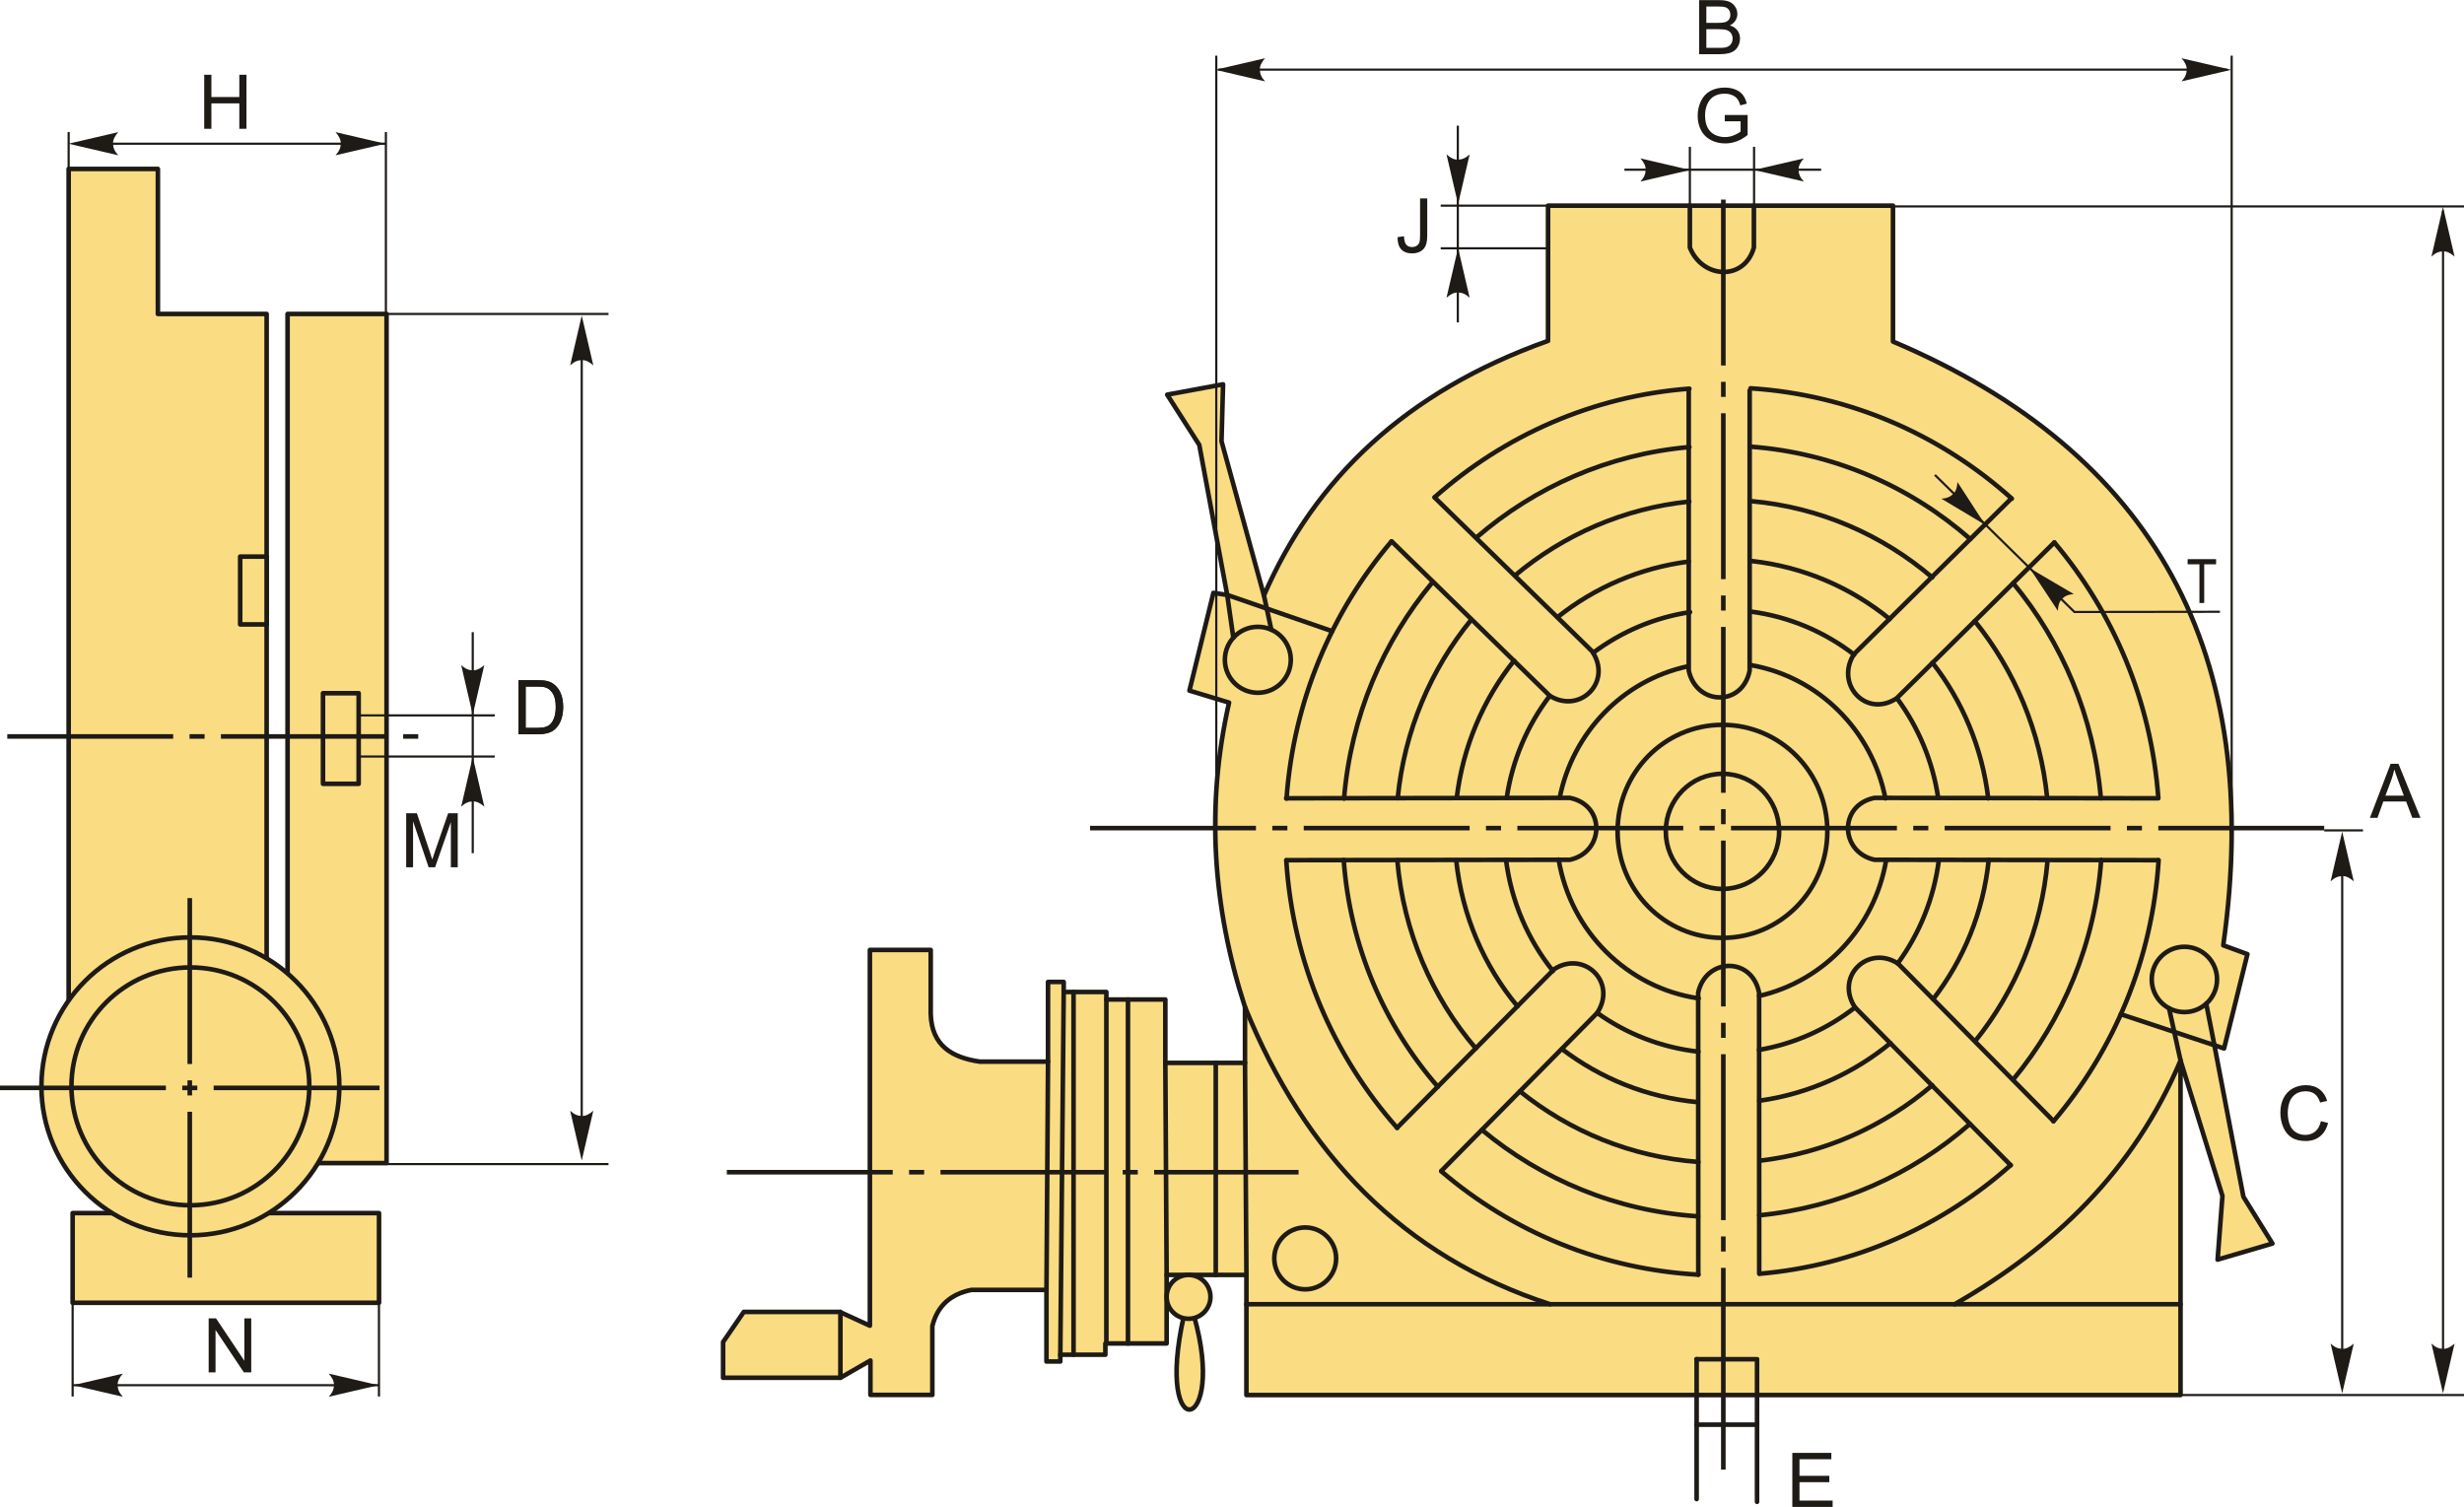 <?xml version="1.0" encoding="UTF-8"?>
<!DOCTYPE svg PUBLIC "-//W3C//DTD SVG 1.1//EN" "http://www.w3.org/Graphics/SVG/1.1/DTD/svg11.dtd">
<!-- Creator: CorelDRAW 2018 (64-Bit) -->
<svg xmlns="http://www.w3.org/2000/svg" xml:space="preserve" width="2683px" height="1641px" version="1.1" style="shape-rendering:geometricPrecision; text-rendering:geometricPrecision; image-rendering:optimizeQuality; fill-rule:evenodd; clip-rule:evenodd"
viewBox="0 0 2683 1640.68"
 xmlns:xlink="http://www.w3.org/1999/xlink">
 <defs>
  <style type="text/css">
   <![CDATA[
    .str1 {stroke:#1E1A16;stroke-width:2.36;stroke-miterlimit:22.926}
    .str0 {stroke:#1E1A16;stroke-width:5;stroke-linecap:round;stroke-linejoin:round;stroke-miterlimit:22.926}
    .fil3 {fill:none}
    .fil1 {fill:#1E1A16}
    .fil0 {fill:#FADC82}
    .fil4 {fill:#1E1A16;fill-rule:nonzero}
    .fil2 {fill:#1E1A16;fill-rule:nonzero}
   ]]>
  </style>
 </defs>
 <g id="Layer_x0020_1">
  <g id="_2718249697728">
   <path class="fil0 str0" d="M947.8 1481.24l-32.71 18.81 -127.73 0 0 -38.94 22.54 -32.78 104.51 0 32.79 15.02 0 -409.14 66.25 0 0 69.67c0.97,34.1 22.65,47.47 53.28,51.91l74.45 0 0 -86.75 17.08 0 0 10.93 46.44 0 0 8.2 64.21 0 0 68.99 86.75 0 0 -60.79c-35.39,-109.21 -42.75,-219.63 -17.34,-331.48l-43.17 -13.05 26.11 -106.44 15.03 2.25 -30.43 -163.4 -34.93 -54.66 60.85 -11.27 -1.69 61.98 46.2 167.91c54.95,-126.63 153.94,-221.96 309.34,-277.22l0 -147.22 375.6 0 0 147.96c285.66,120.99 404.41,340.79 359.64,657.41l26.32 9.65 -25.45 102.68 -10.53 -3.51 31.6 164.99 31.59 50.9 -59.68 17.55 5.27 -69.33 -45.64 -147.43 0 364.2 -1017.14 0 0 -130.76 -86.88 0 0 74.6 -66.7 0 0 12.27 -49.07 0 0 7.37 -15.08 0 0 -77.96 -81.68 0c-22.8,4.54 -37.22,17.45 -42.58,39.43l0 74.91 -67.42 0 0 -37.46z"/>
   <g>
    <g>
     <polygon class="fil0 str0" points="74.76,183.8 171.93,183.8 171.93,341.69 290.34,341.69 290.34,1125.07 171.93,1125.07 74.76,1125.07 "/>
     <rect class="fil0 str0" x="313.12" y="341.69" width="107.79" height="924.57"/>
     <rect class="fil0 str0" x="351.69" y="754.64" width="38.85" height="98.68"/>
     <rect class="fil0 str0" x="261.51" y="605.89" width="28.84" height="73.84"/>
     <rect class="fil0 str0" x="79.09" y="1320.76" width="333.62" height="97.63"/>
     <circle class="fil0 str0" cx="207.29" cy="1182.73" r="162.19"/>
     <circle class="fil0 str0" cx="207.29" cy="1182.73" r="129.5"/>
    </g>
    <path id="ось.cdr" class="fil1" d="M232.64 1181.9l180.63 0 0 5 -180.63 0 0 -5zm-28.5 -23.51l0 -180.63 4.99 0 0 180.63 -4.99 0zm0 232.64l0 -180.63 4.99 0 0 180.63 -4.99 0zm0 -214.83l0 5.7 -5.71 0 0 5 5.71 0 0 5.7 4.99 0 0 -5.7 5.71 0 0 -5 -5.71 0 0 -5.7 -4.99 0zm-204.14 5.7l180.63 0 0 5 -180.63 0 0 -5z"/>
    <path id="ось.cdr_0" class="fil1" d="M222.78 799.24l-16.41 0 0 4.99 16.41 0 0 -4.99zm-214.84 0l180.63 0 0 4.99 -180.63 0 0 -4.99zm447.47 0l-16.4 0 0 4.99 16.4 0 0 -4.99zm-214.83 0l180.63 0 0 4.99 -180.63 0 0 -4.99z"/>
    <polygon id="буква.cdr" class="fil2" points="227.21,1494.19 227.21,1435.36 235.21,1435.36 266.08,1481.54 266.08,1435.36 273.56,1435.36 273.56,1494.19 265.56,1494.19 234.69,1448.01 234.69,1494.19 "/>
    <path id="стрелка.cdr" class="fil2" d="M79.6 1508.14l54.19 -12.6c-3.54,3.89 -5.91,8.21 -5.74,12.58 0.2,4.66 1.68,8.17 5.74,12.62l-54.19 -12.6z"/>
    <line class="fil3 str1" x1="79.09" y1="1418.39" x2="79.09" y2= "1520.44" />
    <line class="fil3 str1" x1="412.64" y1="1418.39" x2="412.64" y2= "1520.44" />
    <path id="стрелка.cdr_1" class="fil2" d="M412.1 1508.14l-54.19 -12.6c3.54,3.89 5.91,8.21 5.74,12.58 -0.2,4.66 -1.69,8.17 -5.74,12.62l54.19 -12.6z"/>
    <line class="fil3 str1" x1="79.6" y1="1508.14" x2="412.64" y2= "1508.14" />
    <path id="буква.cdr_2" class="fil2" d="M442.29 944.22l0 -58.83 11.67 0 13.92 41.65c1.28,3.87 2.21,6.78 2.8,8.71 0.67,-2.14 1.73,-5.29 3.15,-9.44l14.16 -40.92 10.43 0 0 58.83 -7.48 0 0 -49.22 -17.18 49.22 -7.01 0 -16.98 -50.12 0 50.12 -7.48 0z"/>
    <line class="fil3 str1" x1="390.54" y1="823.6" x2="538.72" y2= "823.6" />
    <line class="fil3 str1" x1="390.54" y1="778.8" x2="538.72" y2= "778.8" />
    <line class="fil3 str1" x1="514.76" y1="688.17" x2="514.76" y2= "928.82" />
    <path id="стрелка.cdr_3" class="fil2" d="M514.76 824l12.6 54.19c-3.89,-3.54 -8.21,-5.92 -12.58,-5.74 -4.66,0.2 -8.17,1.68 -12.62,5.74l12.6 -54.19z"/>
    <path id="стрелка.cdr_4" class="fil2" d="M514.76 778.21l12.6 -54.19c-3.89,3.55 -8.21,5.92 -12.58,5.74 -4.66,-0.2 -8.17,-1.68 -12.62,-5.74l12.6 54.19z"/>
    <path id="буква.cdr_5" class="fil2" d="M564.57 799.34l0 -58.83 20.27 0c4.57,0 8.06,0.27 10.47,0.83 3.37,0.78 6.25,2.19 8.63,4.22 3.11,2.63 5.43,5.97 6.96,10.05 1.55,4.08 2.31,8.75 2.31,14 0,4.46 -0.52,8.42 -1.56,11.87 -1.04,3.46 -2.38,6.32 -4.01,8.58 -1.64,2.26 -3.42,4.04 -5.37,5.33 -1.93,1.3 -4.27,2.28 -7.01,2.95 -2.75,0.68 -5.9,1 -9.47,1l-21.22 0zm7.8 -6.9l12.55 0c3.87,0 6.92,-0.35 9.12,-1.08 2.2,-0.73 3.96,-1.74 5.27,-3.06 1.84,-1.84 3.28,-4.34 4.3,-7.46 1.03,-3.12 1.55,-6.9 1.55,-11.35 0,-6.17 -1.01,-10.91 -3.03,-14.22 -2.01,-3.32 -4.46,-5.53 -7.35,-6.66 -2.08,-0.8 -5.44,-1.2 -10.07,-1.2l-12.34 0 0 45.03z"/>
    <line class="fil3 str1" x1="633.44" y1="353.92" x2="633.44" y2= "1248.93" />
    <line class="fil3 str1" x1="420.91" y1="341.69" x2="662.58" y2= "341.69" />
    <line class="fil3 str1" x1="420.91" y1="1267.38" x2="662.58" y2= "1267.38" />
    <path id="стрелка.cdr_6" class="fil2" d="M633.44 343.49l12.61 54.19c-3.9,-3.55 -8.22,-5.92 -12.59,-5.74 -4.66,0.2 -8.16,1.68 -12.62,5.74l12.6 -54.19z"/>
    <path id="стрелка.cdr_7" class="fil2" d="M633.44 1263.45l12.61 -54.19c-3.9,3.54 -8.22,5.91 -12.59,5.74 -4.66,-0.2 -8.16,-1.68 -12.62,-5.74l12.6 54.19z"/>
    <polygon id="буква.cdr_8" class="fil2" points="222.38,140.09 222.38,81.25 230.18,81.25 230.18,105.49 260.59,105.49 260.59,81.25 268.39,81.25 268.39,140.09 260.59,140.09 260.59,112.39 230.18,112.39 230.18,140.09 "/>
    <line class="fil3 str1" x1="74.76" y1="200.36" x2="74.76" y2= "143.61" />
    <line class="fil3 str1" x1="420.19" y1="341.69" x2="420.19" y2= "143.61" />
    <line class="fil3 str1" x1="85.29" y1="156.32" x2="420.19" y2= "156.32" />
    <path id="стрелка.cdr_9" class="fil2" d="M74.6 156.32l54.19 -12.6c-3.54,3.9 -5.92,8.21 -5.74,12.59 0.2,4.65 1.68,8.16 5.74,12.61l-54.19 -12.6z"/>
    <path id="стрелка.cdr_10" class="fil2" d="M419.53 156.32l-54.19 -12.6c3.55,3.9 5.92,8.21 5.74,12.59 -0.2,4.65 -1.68,8.16 -5.74,12.61l54.19 -12.6z"/>
   </g>
   <g>
    <path class="fil3 str0" d="M1838.83 423.87c0,41.66 0,83.32 0,124.98 0,39.92 0,79.85 0,119.77 0,20.46 0,40.93 0,61.4 8.25,38.08 58.44,39.74 66.34,0l0 -304.97"/>
    <g>
     <ellipse class="fil3 str0" cx="1875.55" cy="905.08" rx="61.71" ry="62.68"/>
     <ellipse class="fil3 str0" cx="1875.55" cy="905.08" rx="114.2" ry="115.99"/>
     <path class="fil3 str0" d="M1906.86 724.12c73.44,13.02 131.66,71.03 146.1,145.04m0.84 67.22c-12.38,73.26 -67.47,131.7 -138.31,147.92m-65.86 2.62c-77.71,-11.33 -139.47,-72.83 -152.44,-151.15m1.12 -67.35c14.1,-70.33 68,-127.69 139.65,-143.07"/>
     <path class="fil3 str0" d="M1906.08 665.72c42.08,5.48 80.73,22.14 112.94,46.97m46.82 47.84c22.92,31.07 38.64,67.96 44.62,108.07m0.74 67.6c-5.3,41.88 -21.18,80.4 -44.83,112.71m-46.42 47.85c-30.01,23.36 -65.69,39.62 -104.56,46.29m-66.03 1.93c-40.7,-4.53 -78.32,-19.51 -110.18,-42.23m-48.22 -45.69c-27.08,-33.89 -45.3,-75.38 -51.07,-120.83m0.73 -67.54c6.16,-41.4 22.69,-79.36 46.8,-111.05m47.55 -47.15c30.39,-22.68 66.29,-38.21 105.28,-44.11"/>
     <path class="fil3 str0" d="M1906.95 610.69c56.67,6.16 108.49,28.83 150.7,63.17m46.61 47.61c32.44,41.62 54.09,92.31 60.69,147.71m0.55 66.81c-5.81,56.92 -27.5,109.05 -60.48,151.74m-46.57 47.93c-40.2,32.94 -89.19,55.26 -142.83,62.75m-66.79 1.54c-55.2,-5.09 -105.96,-25.82 -147.94,-57.78m-48.53 -46.59c-36.36,-43.91 -60.4,-98.69 -66.69,-158.86m0.53 -67.99c6.78,-56.24 29.09,-107.61 62.44,-149.55m47.69 -47.64c40.33,-31.98 89.17,-53.41 142.48,-60.22"/>
     <path class="fil3 str0" d="M1906.77 545.52c74.76,6.61 142.88,36.73 197.17,83.04m46.34 47.59c43.28,53.51 71.7,119.9 78.85,192.64m0.42 67.99c-6.36,74.32 -34.91,142.2 -78.88,196.76m-46.72 48.06c-52.02,44.37 -116.73,73.88 -187.81,82.09m-66.76 1.36c-73.13,-5.4 -140.12,-33.29 -194.3,-76.87m-48.15 -46.79c-47.71,-55.9 -78.78,-126.84 -85.41,-204.87m0.43 -67.58c7.2,-73.52 36.12,-140.55 80.14,-194.37m47.55 -48.11c52.67,-44.1 118.07,-73.11 189.75,-80.47"/>
     <path class="fil3 str0" d="M1906.1 486.2c91.13,6.76 174.07,43.52 239.27,100.6m46.79 48.11c53.34,64.4 87.97,145.32 95.4,234.11m0.39 67.16c-6.55,90.85 -41.54,173.67 -95.97,239.31m-47.02 48.23c-62.86,54.89 -142.16,90.91 -229.36,99.43m-66.51 1.1c-89,-5.71 -170.36,-40.02 -235.26,-93.97m-48.2 -47.13c-58.12,-66.78 -95.66,-152.49 -102.48,-246.87m0.35 -66.9c7.42,-89.53 42.49,-171.07 96.52,-235.78m47.66 -48.5c63.59,-54.97 143.79,-90.74 231.87,-98.46"/>
     <path class="fil3 str0" d="M1906.12 422.66c108.82,7 207.71,51.16 284.51,120.12m46.35 47.79c64.09,75.9 105.4,172.23 113.17,278.05m0.35 67.78c-6.82,108.41 -48.84,207.11 -114.56,284.43m-46.59 47.71c-74.31,66.24 -169.1,109.34 -273.47,118.24m-66.52 0.99c-103.52,-5.7 -201.38,-45.37 -280.06,-112.64m-47.93 -47.14c-69.22,-78.27 -113.66,-179.62 -120.76,-291.29m0.28 -67.32c7.66,-106.57 49.34,-203.56 114.06,-279.8m47.27 -48.37c75.26,-66.91 171.45,-110.12 277.3,-118.17"/>
     <path class="fil3 str0" d="M1515.28 589.25c72.43,70.72 99.84,97.49 172.27,168.22 32.75,20.34 68.71,-15.25 45.98,-48.57l-171.44 -167.4"/>
     <path class="fil3 str0" d="M2190.11 542.61c-71.98,71.2 -99.22,98.15 -171.2,169.34 -21.1,32.58 12.74,70.26 46.28,48.27l171.72 -169.74"/>
     <path class="fil3 str0" d="M1400.69 936.45c100.47,-0.19 208.38,-0.26 308.85,-0.45 37.47,-8.45 39.02,-59.43 -0.13,-67.37l-308.99 0.44"/>
     <path class="fil3 str0" d="M2349.77 936.45c-100.47,-0.19 -208.37,-0.26 -308.84,-0.45 -37.48,-8.45 -39.03,-59.43 0.12,-67.37l309 0.44"/>
     <path class="fil3 str0" d="M2235.9 1220.43c-71.13,-72.06 -98.06,-99.34 -169.2,-171.41 -32.37,-20.95 -68.97,13.96 -46.84,47.71l169.6 171.92"/>
     <path class="fil3 str0" d="M1849.23 1387.76c0,-102.05 -0.13,-204.94 -0.13,-306.99 8.25,-38.08 58.45,-39.75 66.34,0l0.02 62.85 0.08 180.07 0.03 62.89"/>
     <path class="fil3 str0" d="M1521.24 1227.85c71.14,-72.06 99.87,-100.63 171.01,-172.69 32.37,-20.96 68.97,13.96 46.84,47.7l-169.6 171.93"/>
    </g>
   </g>
   <circle class="fil3 str0" cx="1421.2" cy="1370.07" r="33.68"/>
   <path class="fil0 str0" d="M1300.04 1432.39c-3.69,0.27 -7.38,0.54 -11.07,0.81 -32.14,143.12 47.63,127.46 11.07,-0.81z"/>
   <circle class="fil0 str0" cx="1294.19" cy="1411.94" r="23.86"/>
   <line class="fil3 str0" x1="1141.18" y1="1155.79" x2="1139.48" y2= "1404.36" />
   <line class="fil3 str0" x1="1158.26" y1="1079.97" x2="1154.56" y2= "1474.95" />
   <line class="fil3 str0" x1="1168.96" y1="1079.97" x2="1168.96" y2= "1474.95" />
   <line class="fil3 str0" x1="1204.7" y1="1088.17" x2="1204.7" y2= "1462.68" />
   <line class="fil3 str0" x1="1228.23" y1="1088.17" x2="1228.23" y2= "1462.68" />
   <line class="fil3 str0" x1="1268.91" y1="1157.16" x2="1270.33" y2= "1388.08" />
   <line class="fil3 str0" x1="1323.82" y1="1157.16" x2="1323.82" y2= "1388.08" />
   <line class="fil3 str0" x1="1355.66" y1="1157.16" x2="1357.21" y2= "1388.08" />
   <line class="fil3 str0" x1="1357.21" y1="1419.98" x2="2374.35" y2= "1419.98" />
   <line class="fil3 str0" x1="1847.42" y1="1632.12" x2="1847.42" y2= "1479.85" />
   <line class="fil3 str0" x1="1913.2" y1="1635.12" x2="1913.2" y2= "1480.28" />
   <path class="fil3 str0" d="M1355.66 1096.37c64.77,159.88 172.05,271.66 332.23,323.61"/>
   <path class="fil3 str0" d="M2374.35 1154.64c-50.73,119.72 -137.62,203.27 -246,265.34"/>
   <line class="fil3 str0" x1="915.09" y1="1500.05" x2="915.09" y2= "1428.33" />
   <path class="fil3 str0" d="M1840.06 223.77l0 45.59c13.61,34.09 59.31,36.85 69.71,0l0 -45.59"/>
   <circle class="fil3 str0" cx="1369.63" cy="718.27" r="35.9"/>
   <line class="fil3 str0" x1="1336.29" y1="647.65" x2="1450.62" y2= "687.12" />
   <line class="fil3 str0" x1="1376.29" y1="648.21" x2="1384.3" y2= "685.49" />
   <line class="fil3 str0" x1="1336.29" y1="647.65" x2="1342.96" y2= "694.23" />
   <circle class="fil3 str0" cx="2378.54" cy="1066.31" r="35.56"/>
   <line class="fil3 str0" x1="2411.21" y1="1137.96" x2="2402.32" y2= "1092.75" />
   <line class="fil3 str0" x1="2374.35" y1="1154.64" x2="2361.84" y2= "1097.72" />
   <line class="fil3 str0" x1="2411.21" y1="1137.96" x2="2309.36" y2= "1104.2" />
   <path id="ось.cdr_11" class="fil1" d="M1401.8 899.03l-16.41 0 0 4.99 16.41 0 0 -4.99zm-214.84 0l180.63 0 0 4.99 -180.63 0 0 -4.99zm447.48 0l-16.41 0 0 4.99 16.41 0 0 -4.99zm-214.84 0l180.63 0 0 4.99 -180.63 0 0 -4.99zm447.48 0l-16.41 0 0 4.99 16.41 0 0 -4.99zm-214.84 0l180.63 0 0 4.99 -180.63 0 0 -4.99zm447.48 0l-16.41 0 0 4.99 16.41 0 0 -4.99zm-214.84 0l180.63 0 0 4.99 -180.63 0 0 -4.99zm447.47 0l-16.4 0 0 4.99 16.4 0 0 -4.99zm-214.83 0l180.63 0 0 4.99 -180.63 0 0 -4.99zm232.64 0l180.63 0 0 4.99 -180.63 0 0 -4.99z"/>
   <path id="ось.cdr_12" class="fil1" d="M1874 1346.16l0 16.41 5 0 0 -16.41 -5 0zm0 253.84l0 -219.63 5 0 0 219.63 -5 0zm0 -486.48l0 16.41 5 0 0 -16.41 -5 0zm0 214.84l0 -180.63 5 0 0 180.63 -5 0zm0 -447.48l0 16.41 5 0 0 -16.41 -5 0zm0 214.84l0 -180.63 5 0 0 180.63 -5 0zm0 -447.48l0 16.41 5 0 0 -16.41 -5 0zm0 214.84l0 -180.63 5 0 0 180.63 -5 0zm0 -447.48l0 16.41 5 0 0 -16.41 -5 0zm0 214.84l0 -180.63 5 0 0 180.63 -5 0zm0 -232.64l0 -180.63 5 0 0 180.63 -5 0z"/>
   <path id="ось.cdr_13" class="fil1" d="M1006.28 1273.72l-16.4 0 0 4.99 16.4 0 0 -4.99zm407.7 0l0 4.99 -157.26 0 0 -4.99 157.26 0zm-622.54 0l180.63 0 0 4.99 -180.63 0 0 -4.99zm447.48 0l-16.41 0 0 4.99 16.41 0 0 -4.99zm-214.84 0l180.63 0 0 4.99 -180.63 0 0 -4.99z"/>
   <path id="буква.cdr_14" class="fil2" d="M564.57 799.34l0 -58.83 20.27 0c4.57,0 8.06,0.27 10.47,0.83 3.37,0.78 6.25,2.19 8.63,4.22 3.11,2.63 5.43,5.97 6.96,10.05 1.55,4.08 2.31,8.75 2.31,14 0,4.46 -0.52,8.42 -1.56,11.87 -1.04,3.46 -2.38,6.32 -4.01,8.58 -1.64,2.26 -3.42,4.04 -5.37,5.33 -1.93,1.3 -4.27,2.28 -7.01,2.95 -2.75,0.68 -5.9,1 -9.47,1l-21.22 0zm7.8 -6.9l12.55 0c3.87,0 6.92,-0.35 9.12,-1.08 2.2,-0.73 3.96,-1.74 5.27,-3.06 1.84,-1.84 3.28,-4.34 4.3,-7.46 1.03,-3.12 1.55,-6.9 1.55,-11.35 0,-6.17 -1.01,-10.91 -3.03,-14.22 -2.01,-3.32 -4.46,-5.53 -7.35,-6.66 -2.08,-0.8 -5.44,-1.2 -10.07,-1.2l-12.34 0 0 45.03z"/>
   <path id="буква.cdr_15" class="fil2" d="M2527.18 1220.63l7.81 1.97c-1.63,6.39 -4.57,11.26 -8.8,14.61 -4.23,3.36 -9.41,5.04 -15.53,5.04 -6.33,0 -11.48,-1.28 -15.45,-3.87 -3.97,-2.58 -6.98,-6.32 -9.05,-11.21 -2.07,-4.9 -3.11,-10.15 -3.11,-15.76 0,-6.12 1.16,-11.46 3.51,-16.03 2.34,-4.56 5.67,-8.02 9.98,-10.39 4.31,-2.37 9.07,-3.55 14.24,-3.55 5.89,0 10.84,1.5 14.84,4.49 4.01,3 6.8,7.21 8.38,12.63l-7.64 1.81c-1.36,-4.27 -3.34,-7.4 -5.93,-9.34 -2.59,-1.96 -5.85,-2.93 -9.78,-2.93 -4.51,0 -8.29,1.08 -11.32,3.24 -3.02,2.17 -5.16,5.09 -6.38,8.73 -1.23,3.66 -1.85,7.42 -1.85,11.3 0,5 0.73,9.37 2.18,13.09 1.45,3.74 3.71,6.52 6.78,8.37 3.07,1.85 6.38,2.77 9.96,2.77 4.35,0 8.02,-1.26 11.04,-3.77 3.01,-2.52 5.05,-6.25 6.12,-11.2z"/>
   <line class="fil3 str1" x1="2374.35" y1="1518.84" x2="2683" y2= "1518.84" />
   <line class="fil3 str1" x1="2550.38" y1="1508.88" x2="2550.38" y2= "912.17" />
   <line class="fil3 str1" x1="2530.79" y1="904.02" x2="2573" y2= "904.02" />
   <path id="буква.cdr_16" class="fil2" d="M2580.52 890.37l22.57 -58.84 8.56 0 23.95 58.84 -8.86 0 -6.8 -17.83 -24.78 0 -6.38 17.83 -8.26 0zm16.93 -24.16l20.05 0 -6.14 -16.31c-1.85,-4.96 -3.24,-9.05 -4.22,-12.28 -0.8,3.83 -1.89,7.6 -3.24,11.32l-6.45 17.27z"/>
   <line class="fil3 str1" x1="2660.17" y1="1508.88" x2="2660.17" y2= "229.39" />
   <line class="fil3 str1" x1="2061.23" y1="224.61" x2="2683" y2= "224.61" />
   <path id="стрелка.cdr_17" class="fil2" d="M2660.13 225.06l12.6 54.19c-3.89,-3.55 -8.21,-5.92 -12.59,-5.74 -4.65,0.2 -8.16,1.68 -12.61,5.74l12.6 -54.19z"/>
   <path id="стрелка.cdr_18" class="fil2" d="M2660.13 1517.01l12.6 -54.19c-3.89,3.54 -8.21,5.91 -12.59,5.74 -4.65,-0.2 -8.16,-1.69 -12.61,-5.74l12.6 54.19z"/>
   <path id="стрелка.cdr_19" class="fil2" d="M2550.36 1517.01l12.6 -54.19c-3.89,3.54 -8.21,5.91 -12.58,5.74 -4.66,-0.2 -8.17,-1.69 -12.62,-5.74l12.6 54.19z"/>
   <path id="стрелка.cdr_20" class="fil2" d="M2550.36 905.31l12.6 54.19c-3.89,-3.54 -8.21,-5.91 -12.58,-5.74 -4.66,0.2 -8.17,1.68 -12.62,5.74l12.6 -54.19z"/>
   <path id="буква.cdr_21" class="fil2" d="M1878.06 131.93l0 -6.91 24.9 0 0 21.81c-3.82,3.04 -7.77,5.34 -11.83,6.87 -4.07,1.54 -8.25,2.3 -12.52,2.3 -5.78,0 -11.03,-1.23 -15.75,-3.71 -4.71,-2.46 -8.29,-6.05 -10.69,-10.72 -2.41,-4.69 -3.61,-9.92 -3.61,-15.68 0,-5.73 1.19,-11.07 3.59,-16.04 2.39,-4.96 5.83,-8.64 10.32,-11.04 4.5,-2.41 9.67,-3.62 15.53,-3.62 4.25,0 8.1,0.69 11.54,2.07 3.43,1.38 6.13,3.3 8.08,5.75 1.96,2.47 3.44,5.69 4.45,9.65l-7.03 1.91c-0.89,-2.98 -1.98,-5.34 -3.28,-7.06 -1.32,-1.72 -3.18,-3.09 -5.62,-4.11 -2.42,-1.03 -5.12,-1.55 -8.09,-1.55 -3.55,0 -6.62,0.55 -9.22,1.63 -2.59,1.08 -4.67,2.51 -6.27,4.29 -1.59,1.76 -2.83,3.71 -3.7,5.82 -1.49,3.65 -2.25,7.6 -2.25,11.86 0,5.26 0.91,9.65 2.7,13.2 1.81,3.53 4.44,6.16 7.87,7.88 3.46,1.71 7.11,2.57 10.99,2.57 3.37,0 6.66,-0.66 9.86,-1.96 3.2,-1.31 5.63,-2.7 7.29,-4.19l0 -11.02 -17.26 0z"/>
   <path id="буква.cdr_22" class="fil2" d="M1850.2 58.84l0 -58.84 22.08 0c4.49,0 8.09,0.59 10.82,1.78 2.71,1.19 4.83,3.03 6.37,5.51 1.55,2.46 2.31,5.05 2.31,7.76 0,2.51 -0.68,4.88 -2.04,7.1 -1.35,2.21 -3.41,4.01 -6.16,5.38 3.56,1.04 6.3,2.82 8.2,5.34 1.92,2.51 2.88,5.48 2.88,8.9 0,2.77 -0.59,5.33 -1.75,7.7 -1.17,2.37 -2.61,4.19 -4.32,5.48 -1.71,1.27 -3.86,2.25 -6.43,2.9 -2.59,0.66 -5.76,0.99 -9.51,0.99l-22.45 0zm7.81 -34.11l12.72 0c3.45,0 5.93,-0.23 7.43,-0.68 1.98,-0.59 3.47,-1.58 4.47,-2.94 1,-1.37 1.51,-3.09 1.51,-5.15 0,-1.96 -0.46,-3.69 -1.41,-5.17 -0.93,-1.49 -2.27,-2.52 -4.01,-3.07 -1.74,-0.54 -4.73,-0.82 -8.95,-0.82l-11.76 0 0 17.83zm0 27.21l14.65 0c2.52,0 4.29,-0.1 5.32,-0.29 1.78,-0.32 3.28,-0.85 4.49,-1.6 1.21,-0.76 2.19,-1.85 2.97,-3.29 0.78,-1.44 1.17,-3.1 1.17,-4.97 0,-2.21 -0.57,-4.11 -1.7,-5.74 -1.12,-1.63 -2.69,-2.77 -4.69,-3.43 -1.98,-0.65 -4.86,-0.98 -8.6,-0.98l-13.61 0 0 20.3z"/>
   <line class="fil3 str1" x1="1840.06" y1="223.77" x2="1840.06" y2= "159.71" />
   <line class="fil3 str1" x1="1909.97" y1="223.77" x2="1909.97" y2= "159.71" />
   <line class="fil3 str1" x1="1768.81" y1="184.63" x2="1983" y2= "184.63" />
   <path id="стрелка.cdr_23" class="fil2" d="M1909.96 184.91l54.19 -12.6c-3.54,3.89 -5.91,8.21 -5.74,12.59 0.2,4.65 1.69,8.16 5.74,12.61l-54.19 -12.6z"/>
   <path id="стрелка.cdr_24" class="fil2" d="M1840.39 184.91l-54.19 -12.6c3.55,3.89 5.92,8.21 5.74,12.59 -0.2,4.65 -1.68,8.16 -5.74,12.61l54.19 -12.6z"/>
   <line class="fil3 str1" x1="1326.56" y1="75.65" x2="2425.26" y2= "75.65" />
   <line class="fil3 str1" x1="2430.03" y1="899.03" x2="2430.03" y2= "60.46" />
   <line class="fil3 str1" x1="1324.39" y1="899.03" x2="1324.39" y2= "60.46" />
   <path id="стрелка.cdr_25" class="fil2" d="M1323.33 75.85l54.19 -12.6c-3.55,3.9 -5.92,8.22 -5.74,12.59 0.2,4.65 1.68,8.16 5.74,12.61l-54.19 -12.6z"/>
   <path id="стрелка.cdr_26" class="fil2" d="M2429.57 75.85l-54.18 -12.6c3.54,3.9 5.91,8.22 5.73,12.59 -0.19,4.65 -1.68,8.16 -5.73,12.61l54.18 -12.6z"/>
   <path id="буква.cdr_27" class="fil2" d="M1521.8 258.05l6.98 -0.96c0.19,4.5 1.03,7.58 2.52,9.26 1.49,1.65 3.58,2.49 6.22,2.49 1.95,0 3.63,-0.45 5.04,-1.34 1.41,-0.91 2.4,-2.13 2.93,-3.66 0.54,-1.53 0.8,-4 0.8,-7.37l0 -40.55 7.8 0 0 40.08c0,4.92 -0.59,8.73 -1.78,11.44 -1.19,2.7 -3.07,4.75 -5.65,6.18 -2.58,1.41 -5.61,2.12 -9.07,2.12 -5.16,0 -9.11,-1.48 -11.85,-4.45 -2.74,-2.97 -4.05,-7.38 -3.94,-13.24z"/>
   <line class="fil3 str1" x1="1568.75" y1="223.77" x2="1685.63" y2= "223.77" />
   <line class="fil3 str1" x1="1568.75" y1="270.22" x2="1685.63" y2= "270.22" />
   <line class="fil3 str1" x1="1587.39" y1="350.87" x2="1587.39" y2= "136.69" />
   <path id="стрелка.cdr_28" class="fil2" d="M1587.67 222.14l-12.6 -54.19c3.89,3.54 8.21,5.91 12.59,5.74 4.65,-0.2 8.16,-1.69 12.61,-5.74l-12.6 54.19z"/>
   <path id="стрелка.cdr_29" class="fil2" d="M1587.67 269.86l-12.6 54.19c3.89,-3.54 8.21,-5.91 12.59,-5.74 4.65,0.2 8.16,1.68 12.61,5.74l-12.6 -54.19z"/>
   <polygon id="буква.cdr_30" class="fil2" points="1951.63,1640.68 1951.63,1581.84 1994.11,1581.84 1994.11,1588.75 1959.43,1588.75 1959.43,1606.82 1991.89,1606.82 1991.89,1613.73 1959.43,1613.73 1959.43,1633.78 1995.51,1633.78 1995.51,1640.68 "/>
   <line class="fil3 str0" x1="1913.2" y1="1479.85" x2="1847.2" y2= "1479.85" />
   <line class="fil3 str0" x1="1913.2" y1="1551.11" x2="1847.2" y2= "1551.11" />
   <polyline class="fil3 str1" points="2106.88,517 2258.77,666.2 2417.23,665.99 "/>
   <path id="стрелка.cdr_31" class="fil2" d="M2161.67 571.35l-30.28 -46.67c-0.15,5.27 -1.44,10.02 -4.6,13.05 -3.38,3.21 -6.88,4.71 -12.89,5.1l47.77 28.52z"/>
   <path id="стрелка.cdr_32" class="fil2" d="M2210.14 618.56l30.65 46.43c0.11,-5.27 1.36,-10.03 4.5,-13.09 3.35,-3.24 6.84,-4.76 12.84,-5.2l-47.99 -28.14z"/>
   <polygon class="fil4" points="2394.92,656.42 2394.92,614.28 2382.05,614.28 2382.05,608.68 2413.05,608.68 2413.05,614.28 2400.12,614.28 2400.12,656.42 "/>
  </g>
 </g>
</svg>
